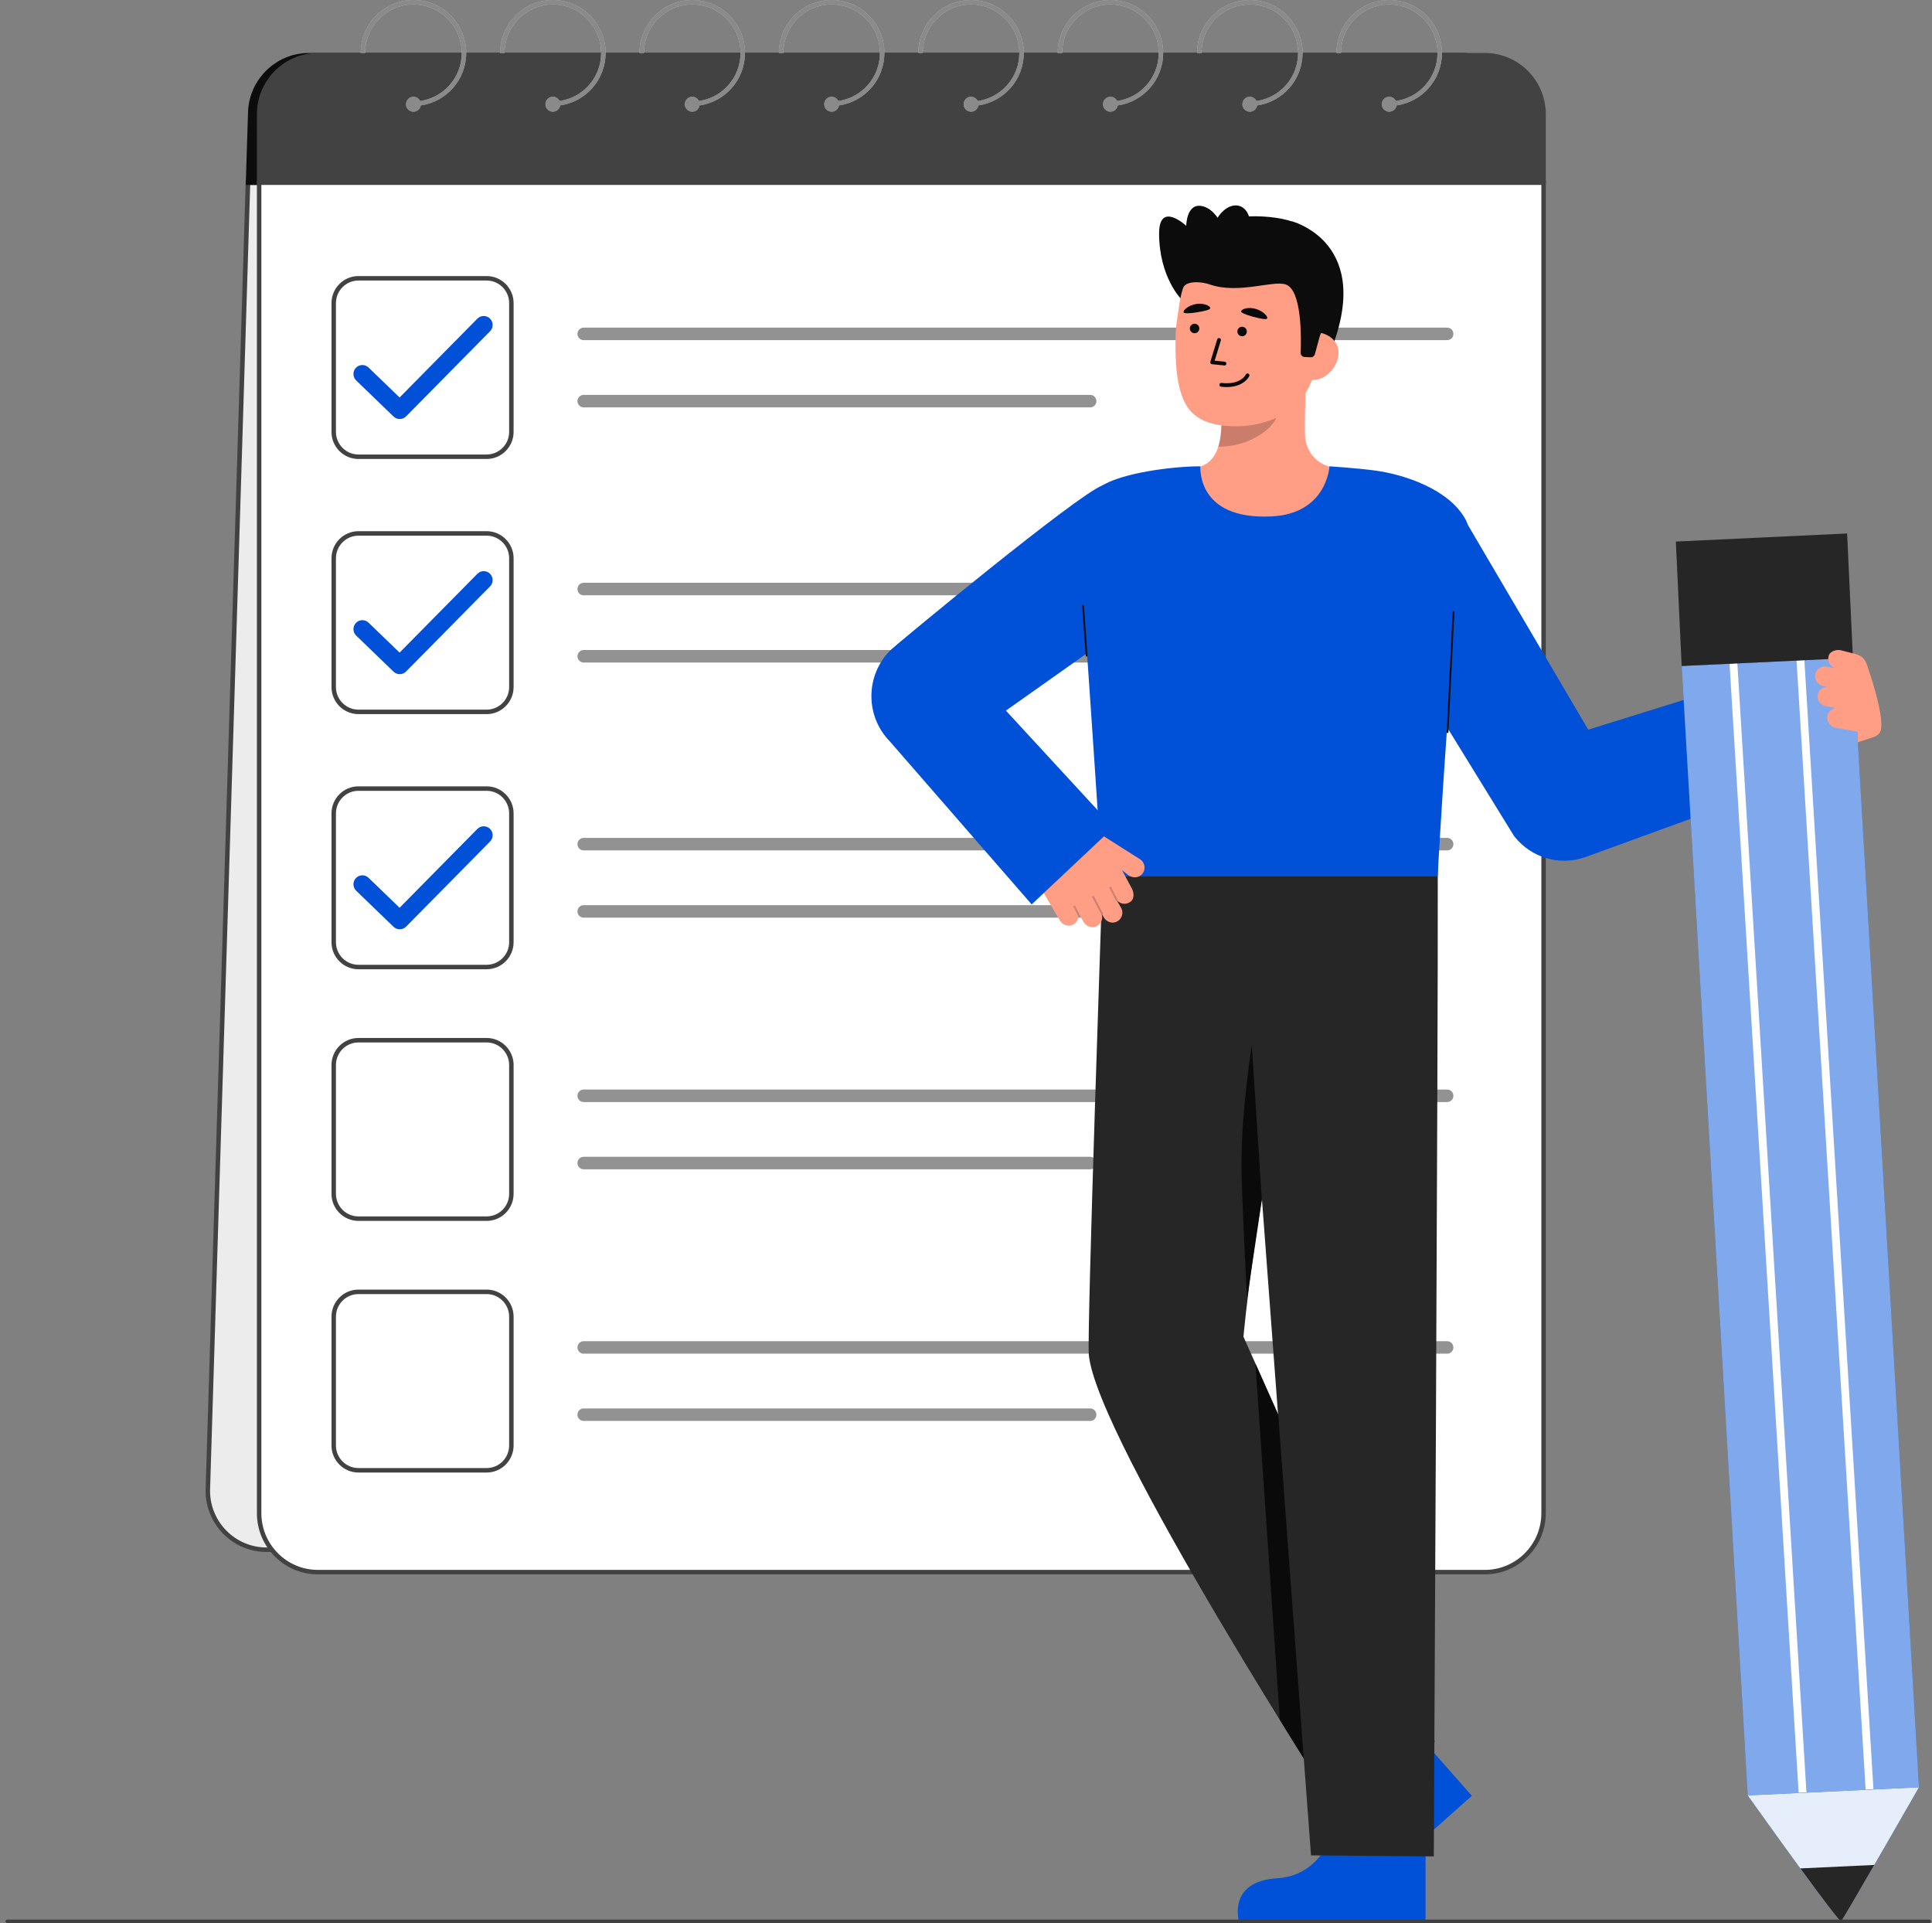 <svg width="210" height="209" viewBox="0 0 210 209" fill="none" xmlns="http://www.w3.org/2000/svg">
<rect x="0" y="0" width="210" height="209" fill="#808080" stroke="none"/>
<path d="M154.364 168.424H28.97C25.445 168.424 22.588 165.554 22.588 162.015L26.953 19.854H164.868L160.745 162.015C160.745 165.554 157.888 168.424 154.364 168.424Z" fill="#424242"/>
<path opacity="0.9" d="M154.364 168.424H28.97C25.445 168.424 22.588 165.554 22.588 162.015L26.953 19.854H164.868L160.745 162.015C160.745 165.554 157.888 168.424 154.364 168.424Z" fill="white"/>
<path d="M154.364 168.667H28.97C25.317 168.667 22.346 165.683 22.346 162.014L26.711 19.609H165.111L160.988 162.014C160.988 165.683 158.017 168.667 154.364 168.667H154.364ZM27.196 20.097L22.831 162.014C22.831 165.414 25.584 168.18 28.97 168.18H154.364C157.749 168.18 160.503 165.414 160.503 162.014L164.626 20.097H27.196Z" fill="#424242"/>
<path d="M158.972 5.758H33.578C29.925 5.758 26.953 8.742 26.953 12.411L26.711 20.097H165.111L165.596 12.411C165.596 8.742 162.624 5.758 158.972 5.758H158.972Z" fill="#0C0C0C"/>
<path d="M161.398 5.758H34.548C30.896 5.758 27.924 8.742 27.924 12.411V20.097H168.022V12.411C168.022 8.742 165.05 5.758 161.398 5.758H161.398Z" fill="#424242"/>
<path d="M28.166 19.854H167.779V164.451C167.779 167.988 164.92 170.86 161.398 170.86H34.548C31.026 170.86 28.166 167.988 28.166 164.451V19.854Z" fill="white"/>
<path d="M161.398 171.102H34.548C30.896 171.102 27.924 168.118 27.924 164.45V19.609H168.022V164.45C168.022 168.118 165.05 171.103 161.398 171.103L161.398 171.102ZM28.409 20.096V164.45C28.409 167.85 31.163 170.616 34.548 170.616H161.398C164.783 170.616 167.537 167.85 167.537 164.45V20.096H28.409Z" fill="#424242"/>
<path d="M52.897 49.882H38.961C37.346 49.882 36.031 48.562 36.031 46.94V32.944C36.031 31.322 37.346 30.002 38.961 30.002H52.897C54.512 30.002 55.827 31.322 55.827 32.944V46.94C55.827 48.562 54.512 49.882 52.897 49.882ZM38.961 30.489C37.613 30.489 36.516 31.59 36.516 32.944V46.94C36.516 48.294 37.613 49.395 38.961 49.395H52.897C54.245 49.395 55.342 48.294 55.342 46.94V32.944C55.342 31.59 54.245 30.489 52.897 30.489H38.961Z" fill="#424242"/>
<path d="M52.897 77.611H38.961C37.346 77.611 36.031 76.291 36.031 74.669V60.673C36.031 59.05 37.346 57.73 38.961 57.73H52.897C54.512 57.73 55.827 59.05 55.827 60.673V74.669C55.827 76.291 54.512 77.611 52.897 77.611ZM38.961 58.218C37.613 58.218 36.516 59.319 36.516 60.673V74.669C36.516 76.023 37.613 77.124 38.961 77.124H52.897C54.245 77.124 55.342 76.023 55.342 74.669V60.673C55.342 59.319 54.245 58.218 52.897 58.218H38.961Z" fill="#424242"/>
<path d="M52.897 105.339H38.961C37.346 105.339 36.031 104.019 36.031 102.397V88.401C36.031 86.779 37.346 85.459 38.961 85.459H52.897C54.512 85.459 55.827 86.779 55.827 88.401V102.397C55.827 104.019 54.512 105.339 52.897 105.339ZM38.961 85.946C37.613 85.946 36.516 87.047 36.516 88.401V102.397C36.516 103.751 37.613 104.852 38.961 104.852H52.897C54.245 104.852 55.342 103.751 55.342 102.397V88.401C55.342 87.047 54.245 85.946 52.897 85.946H38.961Z" fill="#424242"/>
<path d="M52.897 132.687H38.961C37.346 132.687 36.031 131.367 36.031 129.745V115.749C36.031 114.127 37.346 112.807 38.961 112.807H52.897C54.512 112.807 55.827 114.127 55.827 115.749V129.745C55.827 131.367 54.512 132.687 52.897 132.687ZM38.961 113.294C37.613 113.294 36.516 114.395 36.516 115.749V129.745C36.516 131.099 37.613 132.2 38.961 132.2H52.897C54.245 132.2 55.342 131.099 55.342 129.745V115.749C55.342 114.395 54.245 113.294 52.897 113.294H38.961Z" fill="#424242"/>
<path d="M52.897 160.035H38.961C37.346 160.035 36.031 158.715 36.031 157.093V143.097C36.031 141.474 37.346 140.154 38.961 140.154H52.897C54.512 140.154 55.827 141.474 55.827 143.097V157.093C55.827 158.715 54.512 160.035 52.897 160.035ZM38.961 140.642C37.613 140.642 36.516 141.743 36.516 143.097V157.093C36.516 158.447 37.613 159.548 38.961 159.548H52.897C54.245 159.548 55.342 158.447 55.342 157.093V143.097C55.342 141.743 54.245 140.642 52.897 140.642H38.961Z" fill="#424242"/>
<path d="M43.45 45.541C43.208 45.541 42.966 45.45 42.778 45.269L38.716 41.348C38.33 40.975 38.317 40.358 38.689 39.97C39.06 39.582 39.674 39.57 40.06 39.943L43.434 43.199L51.889 34.63C52.266 34.248 52.88 34.245 53.261 34.624C53.641 35.003 53.644 35.62 53.267 36.002L44.139 45.252C43.95 45.444 43.7 45.541 43.45 45.541H43.45Z" fill="#0050D8"/>
<path d="M43.45 73.269C43.208 73.269 42.966 73.178 42.778 72.997L38.716 69.076C38.33 68.703 38.317 68.086 38.689 67.698C39.06 67.311 39.674 67.298 40.06 67.671L43.434 70.927L51.889 62.359C52.266 61.977 52.88 61.974 53.261 62.352C53.641 62.731 53.644 63.348 53.267 63.73L44.139 72.98C43.95 73.173 43.7 73.269 43.45 73.269L43.45 73.269Z" fill="#0050D8"/>
<path d="M43.45 100.998C43.208 100.998 42.966 100.907 42.778 100.726L38.716 96.805C38.33 96.432 38.317 95.815 38.689 95.427C39.06 95.039 39.674 95.027 40.06 95.4L43.434 98.656L51.889 90.087C52.266 89.705 52.88 89.702 53.261 90.081C53.641 90.46 53.644 91.077 53.267 91.459L44.139 100.709C43.95 100.901 43.7 100.998 43.45 100.998H43.45Z" fill="#0050D8"/>
<path opacity="0.5" d="M157.302 35.607H63.444C63.07 35.607 62.767 35.912 62.767 36.287C62.767 36.663 63.07 36.967 63.444 36.967H157.302C157.675 36.967 157.978 36.663 157.978 36.287C157.978 35.912 157.675 35.607 157.302 35.607Z" fill="#262626"/>
<path opacity="0.5" d="M118.496 42.916H63.444C63.07 42.916 62.767 43.22 62.767 43.596C62.767 43.971 63.07 44.276 63.444 44.276H118.496C118.87 44.276 119.173 43.971 119.173 43.596C119.173 43.22 118.87 42.916 118.496 42.916Z" fill="#262626"/>
<path opacity="0.5" d="M157.302 63.338H63.444C63.07 63.338 62.767 63.642 62.767 64.018C62.767 64.393 63.07 64.698 63.444 64.698H157.302C157.675 64.698 157.978 64.393 157.978 64.018C157.978 63.642 157.675 63.338 157.302 63.338Z" fill="#262626"/>
<path opacity="0.5" d="M118.496 70.644H63.444C63.07 70.644 62.767 70.949 62.767 71.324C62.767 71.7 63.07 72.004 63.444 72.004H118.496C118.87 72.004 119.173 71.7 119.173 71.324C119.173 70.949 118.87 70.644 118.496 70.644Z" fill="#262626"/>
<path opacity="0.5" d="M157.302 91.064H63.444C63.07 91.064 62.767 91.369 62.767 91.744C62.767 92.12 63.07 92.424 63.444 92.424H157.302C157.675 92.424 157.978 92.12 157.978 91.744C157.978 91.369 157.675 91.064 157.302 91.064Z" fill="#262626"/>
<path opacity="0.5" d="M118.496 98.373H63.444C63.07 98.373 62.767 98.677 62.767 99.053C62.767 99.428 63.07 99.733 63.444 99.733H118.496C118.87 99.733 119.173 99.428 119.173 99.053C119.173 98.677 118.87 98.373 118.496 98.373Z" fill="#262626"/>
<path opacity="0.5" d="M157.302 118.412H63.444C63.07 118.412 62.767 118.716 62.767 119.092C62.767 119.467 63.07 119.772 63.444 119.772H157.302C157.675 119.772 157.978 119.467 157.978 119.092C157.978 118.716 157.675 118.412 157.302 118.412Z" fill="#262626"/>
<path opacity="0.5" d="M118.496 125.721H63.444C63.07 125.721 62.767 126.025 62.767 126.401C62.767 126.776 63.07 127.08 63.444 127.08H118.496C118.87 127.08 119.173 126.776 119.173 126.401C119.173 126.025 118.87 125.721 118.496 125.721Z" fill="#262626"/>
<path opacity="0.5" d="M157.302 145.76H63.444C63.07 145.76 62.767 146.064 62.767 146.44C62.767 146.815 63.07 147.119 63.444 147.119H157.302C157.675 147.119 157.978 146.815 157.978 146.44C157.978 146.064 157.675 145.76 157.302 145.76Z" fill="#262626"/>
<path opacity="0.5" d="M118.496 153.068H63.444C63.07 153.068 62.767 153.373 62.767 153.748C62.767 154.124 63.07 154.428 63.444 154.428H118.496C118.87 154.428 119.173 154.124 119.173 153.748C119.173 153.373 118.87 153.068 118.496 153.068Z" fill="#262626"/>
<path d="M44.942 0C41.781 0 39.21 2.583 39.21 5.757H39.695C39.695 2.851 42.049 0.487 44.942 0.487C47.836 0.487 50.19 2.852 50.19 5.757C50.19 8.417 48.218 10.621 45.665 10.976C45.535 10.706 45.261 10.518 44.942 10.518C44.496 10.518 44.135 10.881 44.135 11.328C44.135 11.776 44.496 12.139 44.942 12.139C45.343 12.139 45.674 11.843 45.736 11.458C48.522 11.068 50.675 8.661 50.675 5.757C50.675 2.582 48.103 0 44.942 0V0Z" fill="#F4F4F4"/>
<path d="M156.735 5.757C156.735 2.582 154.164 0 151.003 0C147.842 0 145.271 2.583 145.271 5.757H145.756C145.756 2.851 148.11 0.487 151.003 0.487C153.896 0.487 156.25 2.851 156.25 5.757C156.25 8.416 154.278 10.621 151.726 10.976C151.595 10.706 151.322 10.518 151.003 10.518C150.557 10.518 150.196 10.881 150.196 11.328C150.196 11.776 150.557 12.138 151.003 12.138C151.404 12.138 151.734 11.843 151.796 11.457C154.583 11.068 156.735 8.661 156.735 5.757Z" fill="#F4F4F4"/>
<path d="M141.583 5.757C141.583 2.582 139.012 0 135.851 0C132.69 0 130.119 2.583 130.119 5.757H130.604C130.604 2.851 132.958 0.487 135.851 0.487C138.744 0.487 141.098 2.851 141.098 5.757C141.098 8.416 139.126 10.621 136.574 10.976C136.443 10.706 136.17 10.518 135.851 10.518C135.405 10.518 135.044 10.881 135.044 11.328C135.044 11.776 135.405 12.138 135.851 12.138C136.252 12.138 136.582 11.843 136.645 11.457C139.431 11.068 141.583 8.661 141.583 5.757Z" fill="#F4F4F4"/>
<path d="M126.432 5.757C126.432 2.582 123.861 0 120.7 0C117.539 0 114.968 2.583 114.968 5.757H115.453C115.453 2.851 117.807 0.487 120.7 0.487C123.593 0.487 125.947 2.851 125.947 5.757C125.947 8.416 123.976 10.621 121.423 10.976C121.292 10.706 121.019 10.518 120.7 10.518C120.254 10.518 119.893 10.881 119.893 11.328C119.893 11.776 120.254 12.138 120.7 12.138C121.101 12.138 121.432 11.843 121.494 11.457C124.28 11.068 126.432 8.661 126.432 5.757Z" fill="#F4F4F4"/>
<path d="M111.281 5.757C111.281 2.582 108.709 0 105.548 0C102.388 0 99.816 2.583 99.816 5.757H100.301C100.301 2.851 102.655 0.487 105.548 0.487C108.441 0.487 110.795 2.851 110.795 5.757C110.795 8.416 108.824 10.621 106.271 10.976C106.14 10.706 105.867 10.518 105.548 10.518C105.102 10.518 104.741 10.881 104.741 11.328C104.741 11.776 105.102 12.138 105.548 12.138C105.949 12.138 106.28 11.843 106.342 11.457C109.128 11.068 111.281 8.661 111.281 5.757Z" fill="#F4F4F4"/>
<path d="M96.129 5.757C96.129 2.582 93.557 0 90.396 0C87.236 0 84.664 2.583 84.664 5.757H85.149C85.149 2.851 87.503 0.487 90.396 0.487C93.29 0.487 95.644 2.851 95.644 5.757C95.644 8.416 93.672 10.621 91.119 10.976C90.989 10.706 90.715 10.518 90.396 10.518C89.951 10.518 89.59 10.881 89.59 11.328C89.59 11.776 89.951 12.138 90.396 12.138C90.797 12.138 91.128 11.843 91.19 11.457C93.976 11.068 96.129 8.661 96.129 5.757Z" fill="#F4F4F4"/>
<path d="M80.977 5.757C80.977 2.582 78.406 0 75.245 0C72.084 0 69.513 2.583 69.513 5.757H69.998C69.998 2.851 72.352 0.487 75.245 0.487C78.138 0.487 80.492 2.851 80.492 5.757C80.492 8.416 78.52 10.621 75.968 10.976C75.837 10.706 75.564 10.518 75.245 10.518C74.799 10.518 74.438 10.881 74.438 11.328C74.438 11.776 74.799 12.138 75.245 12.138C75.646 12.138 75.977 11.843 76.039 11.457C78.825 11.068 80.977 8.661 80.977 5.757Z" fill="#F4F4F4"/>
<path d="M65.826 5.757C65.826 2.582 63.255 0 60.094 0C56.933 0 54.362 2.583 54.362 5.757H54.847C54.847 2.851 57.201 0.487 60.094 0.487C62.987 0.487 65.341 2.851 65.341 5.757C65.341 8.416 63.37 10.621 60.817 10.976C60.686 10.706 60.413 10.518 60.094 10.518C59.648 10.518 59.287 10.881 59.287 11.328C59.287 11.776 59.648 12.138 60.094 12.138C60.495 12.138 60.826 11.843 60.888 11.457C63.674 11.068 65.826 8.661 65.826 5.757Z" fill="#F4F4F4"/>
<g opacity="0.6">
<path d="M44.942 0C41.781 0 39.21 2.583 39.21 5.757H39.695C39.695 2.851 42.049 0.487 44.942 0.487C47.836 0.487 50.19 2.852 50.19 5.757C50.19 8.417 48.218 10.621 45.665 10.976C45.535 10.706 45.261 10.518 44.942 10.518C44.496 10.518 44.135 10.881 44.135 11.328C44.135 11.776 44.496 12.139 44.942 12.139C45.343 12.139 45.674 11.843 45.736 11.458C48.522 11.068 50.675 8.661 50.675 5.757C50.675 2.582 48.103 0 44.942 0V0Z" fill="#424242"/>
<path d="M156.735 5.757C156.735 2.582 154.164 0 151.003 0C147.842 0 145.271 2.583 145.271 5.757H145.756C145.756 2.851 148.11 0.487 151.003 0.487C153.896 0.487 156.25 2.851 156.25 5.757C156.25 8.416 154.278 10.621 151.726 10.976C151.595 10.706 151.322 10.518 151.003 10.518C150.557 10.518 150.196 10.881 150.196 11.328C150.196 11.776 150.557 12.138 151.003 12.138C151.404 12.138 151.734 11.843 151.796 11.457C154.583 11.068 156.735 8.661 156.735 5.757Z" fill="#424242"/>
<path d="M141.583 5.757C141.583 2.582 139.012 0 135.851 0C132.69 0 130.119 2.583 130.119 5.757H130.604C130.604 2.851 132.958 0.487 135.851 0.487C138.744 0.487 141.098 2.851 141.098 5.757C141.098 8.416 139.126 10.621 136.574 10.976C136.443 10.706 136.17 10.518 135.851 10.518C135.405 10.518 135.044 10.881 135.044 11.328C135.044 11.776 135.405 12.138 135.851 12.138C136.252 12.138 136.582 11.843 136.645 11.457C139.431 11.068 141.583 8.661 141.583 5.757Z" fill="#424242"/>
<path d="M126.432 5.757C126.432 2.582 123.861 0 120.7 0C117.539 0 114.968 2.583 114.968 5.757H115.453C115.453 2.851 117.807 0.487 120.7 0.487C123.593 0.487 125.947 2.851 125.947 5.757C125.947 8.416 123.976 10.621 121.423 10.976C121.292 10.706 121.019 10.518 120.7 10.518C120.254 10.518 119.893 10.881 119.893 11.328C119.893 11.776 120.254 12.138 120.7 12.138C121.101 12.138 121.432 11.843 121.494 11.457C124.28 11.068 126.432 8.661 126.432 5.757Z" fill="#424242"/>
<path d="M111.281 5.757C111.281 2.582 108.709 0 105.548 0C102.388 0 99.816 2.583 99.816 5.757H100.301C100.301 2.851 102.655 0.487 105.548 0.487C108.441 0.487 110.795 2.851 110.795 5.757C110.795 8.416 108.824 10.621 106.271 10.976C106.14 10.706 105.867 10.518 105.548 10.518C105.102 10.518 104.741 10.881 104.741 11.328C104.741 11.776 105.102 12.138 105.548 12.138C105.949 12.138 106.28 11.843 106.342 11.457C109.128 11.068 111.281 8.661 111.281 5.757Z" fill="#424242"/>
<path d="M96.129 5.757C96.129 2.582 93.557 0 90.396 0C87.236 0 84.664 2.583 84.664 5.757H85.149C85.149 2.851 87.503 0.487 90.396 0.487C93.29 0.487 95.644 2.851 95.644 5.757C95.644 8.416 93.672 10.621 91.119 10.976C90.989 10.706 90.715 10.518 90.396 10.518C89.951 10.518 89.59 10.881 89.59 11.328C89.59 11.776 89.951 12.138 90.396 12.138C90.797 12.138 91.128 11.843 91.19 11.457C93.976 11.068 96.129 8.661 96.129 5.757Z" fill="#424242"/>
<path d="M80.977 5.757C80.977 2.582 78.406 0 75.245 0C72.084 0 69.513 2.583 69.513 5.757H69.998C69.998 2.851 72.352 0.487 75.245 0.487C78.138 0.487 80.492 2.851 80.492 5.757C80.492 8.416 78.52 10.621 75.968 10.976C75.837 10.706 75.564 10.518 75.245 10.518C74.799 10.518 74.438 10.881 74.438 11.328C74.438 11.776 74.799 12.138 75.245 12.138C75.646 12.138 75.977 11.843 76.039 11.457C78.825 11.068 80.977 8.661 80.977 5.757Z" fill="#424242"/>
<path d="M65.826 5.757C65.826 2.582 63.255 0 60.094 0C56.933 0 54.362 2.583 54.362 5.757H54.847C54.847 2.851 57.201 0.487 60.094 0.487C62.987 0.487 65.341 2.851 65.341 5.757C65.341 8.416 63.37 10.621 60.817 10.976C60.686 10.706 60.413 10.518 60.094 10.518C59.648 10.518 59.287 10.881 59.287 11.328C59.287 11.776 59.648 12.138 60.094 12.138C60.495 12.138 60.826 11.843 60.888 11.457C63.674 11.068 65.826 8.661 65.826 5.757Z" fill="#424242"/>
</g>
<path d="M128.39 32.505C128.39 32.505 126.015 30.133 125.989 25.421C125.969 21.773 128.94 24.543 128.94 24.543C128.94 24.543 128.95 21.916 130.786 22.43C132.622 22.943 133.302 25.798 133.302 25.798" fill="#0C0C0C"/>
<path d="M140.42 24.062C140.42 24.062 149.57 26.34 144.489 38.516L143.66 38.458L141.977 38.341" fill="#0C0C0C"/>
<path d="M128.676 51.171C128.717 51.166 129.174 58.786 137.989 58.122C144.092 57.663 146.268 51.16 146.407 51.16C145.749 51.02 144.936 50.807 144.613 50.734C143.54 50.49 142.199 49.601 141.89 47.727C141.711 46.646 142.014 41.12 141.921 40.027L132.553 42.127C132.684 44.435 133.6 49.787 130.389 50.734C129.855 50.89 129.28 51.034 128.676 51.171Z" fill="#FF9E85"/>
<path opacity="0.22" d="M132.421 48.547C132.554 48.121 132.633 47.751 132.703 47.086C132.829 45.897 132.762 44.804 132.642 43.69C134.535 43.437 136.351 42.638 137.819 41.412C137.993 42.057 138.95 44.876 138.685 45.489C138.184 46.648 135.832 48.546 132.422 48.546L132.421 48.547Z" fill="#0C0C0C"/>
<path d="M133.823 46.323C137.529 46.497 142.228 44.776 142.972 39.794L143.644 35.298C144.388 30.315 142.385 25.883 137.713 25.18C133.042 24.476 128.947 27.989 128.203 32.972L127.906 34.963C127.845 35.373 127.778 36.114 127.775 37.03C127.771 38.856 127.771 41.635 128.732 43.647C129.639 45.546 131.455 46.212 133.823 46.323V46.323Z" fill="#FF9E85"/>
<path d="M129.846 36.216C130.13 36.216 130.361 35.985 130.361 35.699C130.361 35.413 130.13 35.182 129.846 35.182C129.561 35.182 129.331 35.413 129.331 35.699C129.331 35.985 129.561 36.216 129.846 36.216Z" fill="#0A0A0A"/>
<path d="M133.099 39.722C133.203 39.722 133.293 39.643 133.304 39.537C133.316 39.423 133.233 39.321 133.12 39.309L132.029 39.195L132.701 37.006C132.734 36.897 132.673 36.781 132.564 36.748C132.456 36.714 132.34 36.775 132.307 36.884L131.561 39.314C131.543 39.373 131.552 39.437 131.587 39.489C131.621 39.54 131.676 39.574 131.737 39.581L133.078 39.721C133.085 39.722 133.092 39.723 133.099 39.723L133.099 39.722Z" fill="#0A0A0A"/>
<path d="M133.341 42.066C135.209 42.066 135.765 40.932 135.79 40.879C135.838 40.776 135.794 40.653 135.691 40.604C135.589 40.555 135.466 40.599 135.417 40.702C135.394 40.75 134.824 41.863 132.769 41.616C132.654 41.602 132.553 41.684 132.54 41.797C132.526 41.911 132.607 42.014 132.72 42.027C132.941 42.054 133.149 42.066 133.341 42.066Z" fill="#0A0A0A"/>
<path d="M134.9 33.824C134.85 33.978 135.408 34.208 136.193 34.42C136.979 34.631 137.689 34.783 137.743 34.589C137.81 34.343 137.225 33.765 136.44 33.554C135.655 33.343 134.977 33.581 134.9 33.824Z" fill="#0A0A0A"/>
<path d="M135.011 36.546C135.295 36.546 135.526 36.315 135.526 36.029C135.526 35.743 135.295 35.512 135.011 35.512C134.726 35.512 134.496 35.743 134.496 36.029C134.496 36.315 134.726 36.546 135.011 36.546Z" fill="#0A0A0A"/>
<path d="M128.643 33.931C128.66 34.092 129.264 34.075 130.067 33.949C130.87 33.822 131.581 33.671 131.551 33.472C131.513 33.22 130.829 32.912 130.026 33.039C129.223 33.166 128.617 33.678 128.643 33.931Z" fill="#0A0A0A"/>
<path d="M142.456 41.269C143.876 41.483 145.254 40.13 145.467 38.705C145.68 37.279 144.647 36.319 143.227 36.105L142.353 36.951L141.235 41.085L142.456 41.269Z" fill="#FF9E85"/>
<path d="M141.792 38.798C141.552 38.787 141.366 38.584 141.376 38.343C141.441 36.785 141.526 31.539 139.763 30.919C138.383 30.433 134.663 31.983 131.556 30.933C130.197 30.473 128.824 30.638 128.599 31.282C128.51 31.536 128.155 27.65 130.73 25.091C132.781 23.054 138.563 23.195 141.052 24.297C147.943 27.351 143.477 36.455 143.477 36.455L142.917 38.508C142.863 38.706 142.68 38.84 142.475 38.83L141.792 38.798V38.798Z" fill="#0C0C0C"/>
<path d="M135.659 25.802C136.195 24.291 135.801 22.769 134.779 22.403C133.756 22.038 132.493 22.966 131.957 24.478C131.421 25.989 131.815 27.511 132.838 27.877C133.86 28.243 135.124 27.314 135.659 25.802Z" fill="#0C0C0C"/>
<path d="M199.796 72.299L200.478 71.735C200.911 71.345 201.01 70.67 200.646 70.215C200.257 69.729 199.548 69.675 199.091 70.085L190.998 77.301L193.235 79.964C194.657 81.656 196.959 82.313 199.054 81.624L203.69 80.091C204.184 79.929 204.527 79.444 204.461 78.927C204.398 78.427 199.796 72.299 199.796 72.299Z" fill="#FF9E85"/>
<path d="M194.958 72.353L172.632 79.301L159.018 56.139L147.387 62.969L164.55 90.827L164.659 90.966C166.451 93.201 169.522 94.161 172.361 93.134L198.974 83.453L194.959 72.353L194.958 72.353Z" fill="#0050D8"/>
<path d="M208.584 194.246L189.969 195.125L182.79 72.382L201.404 71.504L208.584 194.246Z" fill="#0050D8"/>
<path opacity="0.5" d="M208.584 194.246L189.969 195.125L182.79 72.382L201.404 71.504L208.584 194.246Z" fill="white"/>
<path d="M200.772 57.979L182.157 58.857L182.79 72.381L201.405 71.502L200.772 57.979Z" fill="#262626"/>
<path d="M208.584 194.246C208.584 194.246 206.03 198.7 203.728 202.683C201.903 205.842 200.236 208.704 200.128 208.811C200.018 208.922 197.937 206.143 195.688 203.062C192.954 199.318 189.969 195.124 189.969 195.124L208.584 194.246L208.584 194.246Z" fill="#0050D8"/>
<path opacity="0.9" d="M208.584 194.246C208.584 194.246 206.03 198.7 203.728 202.683C201.903 205.842 200.236 208.704 200.128 208.811C200.018 208.922 197.937 206.143 195.688 203.062C192.954 199.318 189.969 195.124 189.969 195.124L208.584 194.246L208.584 194.246Z" fill="white"/>
<path d="M203.728 202.682C201.903 205.841 200.236 208.703 200.128 208.81C200.017 208.921 197.937 206.142 195.688 203.06L203.728 202.682Z" fill="#262626"/>
<path d="M202.786 194.483L195.279 71.816L196.128 71.773L203.635 194.44L202.786 194.483Z" fill="white"/>
<path d="M195.503 194.831L187.996 72.164L188.845 72.121L196.352 194.788L195.503 194.831Z" fill="white"/>
<path d="M198.605 78.021C198.605 77.455 198.985 77.115 199.389 76.979C199.381 76.962 199.349 76.926 199.38 76.913L198.495 76.756C197.961 76.661 197.539 76.195 197.568 75.651C197.597 75.086 198.045 74.672 198.567 74.644C198.561 74.636 198.563 74.624 198.56 74.614L198.196 74.549C197.694 74.459 197.293 74.036 197.286 73.523C197.276 72.833 197.885 72.339 198.526 72.454L199.365 72.603C199.365 72.598 199.361 72.595 199.362 72.59C199.363 72.584 199.369 72.581 199.371 72.576C198.926 72.388 198.653 71.912 198.74 71.415C198.808 70.797 199.535 70.567 200.077 70.664L201.762 71.101C202.29 71.238 202.714 71.632 202.893 72.149C203.655 74.353 205.509 80.158 203.779 79.85L199.519 79.092C199.027 79.005 198.606 78.523 198.606 78.021L198.605 78.021Z" fill="#FF9E85"/>
<path d="M145.705 193.728C145.705 193.728 148.65 198.724 144.883 202.502C141.115 206.28 144.786 208.694 144.786 208.694L159.985 195.166L153.255 187.539L145.705 193.728Z" fill="#0050D8"/>
<path d="M119.843 95.251C119.843 95.251 118.132 144.812 118.349 147.231C119.172 156.38 145.983 197.84 145.983 197.84L155.967 189.279L143.218 163.344L135.159 145.272C135.159 145.272 136.546 129.728 140.285 115.294C142.204 107.888 143.345 100.3 143.722 92.656L119.843 95.251V95.251Z" fill="#262626"/>
<path d="M145.213 198.115C145.213 198.115 144.118 203.816 138.804 204.134C133.489 204.451 134.642 208.703 134.642 208.703H154.951V198.513L145.213 198.115Z" fill="#0050D8"/>
<path d="M156.329 94.124C156.329 94.124 156.265 92.41 156.278 96.298C156.329 110.798 155.848 201.754 155.848 201.754L142.502 201.641L134.417 93.535L156.329 94.124V94.124Z" fill="#262626"/>
<path d="M137.159 130.387L136.064 113.578C136.064 113.578 134.94 120.566 134.94 126.589C134.94 129.534 135.544 141.19 135.544 141.19L137.159 130.387Z" fill="#0A0A0A"/>
<path d="M138.938 153.747L141.714 191.112L139.116 186.914L136.459 148.189L138.938 153.747Z" fill="#0A0A0A"/>
<path d="M117.91 67.743C118.185 70.99 119.524 91.251 119.788 95.25H156.259C156.465 91.643 157.39 75.868 158.171 68.812C158.917 62.08 160.38 58.466 159.308 56.476C157.555 53.223 152.766 51.587 149.501 51.143C147.507 50.872 144.508 50.678 144.508 50.678C144.508 50.678 144.254 55.837 138.199 56.124C129.956 56.514 130.506 50.678 130.466 50.678C127.473 50.678 121.809 51.397 119.636 52.881C114.748 56.219 117.326 60.861 117.91 67.742V67.743Z" fill="#0050D8"/>
<path d="M116.489 100.544C117.148 100.311 117.403 99.554 117.069 98.979L117.772 100.188C118.065 100.692 118.704 100.924 119.221 100.656C119.772 100.371 119.967 99.684 119.658 99.152L119.976 99.7C120.238 100.15 120.781 100.385 121.271 100.212C121.93 99.978 122.186 99.221 121.851 98.646L121.295 97.688C121.594 98.202 122.251 98.376 122.764 98.076C123.327 97.793 123.29 97.016 123.008 96.53L121.959 94.569L122.652 95.12C123.122 95.464 123.8 95.419 124.167 94.965C124.558 94.481 124.461 93.774 123.966 93.412L117.664 89.42L113.117 89.741C111.769 91.493 111.614 93.891 112.726 95.803L115.194 100.032C115.456 100.483 116 100.718 116.49 100.544H116.489Z" fill="#FF9E85"/>
<path d="M120.584 96.489C120.579 96.449 120.599 96.409 120.637 96.389C120.686 96.362 120.747 96.382 120.773 96.431L121.468 97.76C121.493 97.809 121.474 97.87 121.425 97.896C121.376 97.922 121.315 97.903 121.289 97.854L120.595 96.525C120.588 96.514 120.585 96.502 120.584 96.489Z" fill="#FF9E85"/>
<path d="M118.713 97.478C118.709 97.438 118.729 97.397 118.766 97.377C118.815 97.351 118.876 97.369 118.903 97.419L119.869 99.234C119.895 99.283 119.877 99.344 119.828 99.371C119.779 99.397 119.718 99.379 119.691 99.329L118.725 97.514C118.718 97.503 118.715 97.49 118.713 97.478H118.713Z" fill="#FF9E85"/>
<path d="M116.683 98.538C116.678 98.498 116.699 98.456 116.738 98.437C116.787 98.412 116.848 98.431 116.873 98.481L117.31 99.349C117.335 99.399 117.315 99.46 117.265 99.486C117.215 99.511 117.154 99.491 117.129 99.441L116.693 98.573C116.687 98.562 116.684 98.55 116.683 98.538V98.538Z" fill="#FF9E85"/>
<path opacity="0.2" d="M120.584 96.489C120.579 96.449 120.599 96.409 120.637 96.389C120.686 96.362 120.747 96.382 120.773 96.431L121.468 97.76C121.493 97.809 121.474 97.87 121.425 97.896C121.376 97.922 121.315 97.903 121.289 97.854L120.595 96.525C120.588 96.514 120.585 96.502 120.584 96.489Z" fill="#0C0C0C"/>
<path opacity="0.2" d="M118.713 97.478C118.709 97.438 118.729 97.397 118.766 97.377C118.815 97.351 118.876 97.369 118.903 97.419L119.869 99.234C119.895 99.283 119.877 99.344 119.828 99.371C119.779 99.397 119.718 99.379 119.691 99.329L118.725 97.514C118.718 97.503 118.715 97.49 118.713 97.478H118.713Z" fill="#0C0C0C"/>
<path opacity="0.2" d="M116.683 98.538C116.678 98.498 116.699 98.456 116.738 98.437C116.787 98.412 116.848 98.431 116.873 98.481L117.31 99.349C117.335 99.399 117.315 99.46 117.265 99.486C117.215 99.511 117.154 99.491 117.129 99.441L116.693 98.573C116.687 98.562 116.684 98.55 116.683 98.538V98.538Z" fill="#0C0C0C"/>
<path d="M126.089 65.388C126.089 65.388 123.162 51.606 119.841 52.753C117.206 53.664 97.41 70.048 96.809 70.642C94.054 73.366 94.018 77.818 96.731 80.586L112.139 98.291L121.031 89.92L109.338 77.23L126.089 65.388Z" fill="#0050D8"/>
<path d="M118.111 71.358C118.063 71.358 118.022 71.32 118.018 71.271L117.626 65.822C117.622 65.77 117.661 65.725 117.713 65.721C117.767 65.718 117.809 65.756 117.813 65.808L118.205 71.257C118.209 71.309 118.17 71.354 118.118 71.358C118.116 71.358 118.114 71.358 118.111 71.358Z" fill="#0C0C0C"/>
<path d="M157.345 79.666C157.343 79.666 157.341 79.666 157.339 79.666C157.287 79.664 157.247 79.619 157.25 79.568L157.897 66.517C157.9 66.465 157.948 66.425 157.995 66.428C158.047 66.43 158.087 66.475 158.084 66.527L157.437 79.577C157.434 79.626 157.394 79.665 157.345 79.666Z" fill="#0C0C0C"/>
<path d="M209.717 209H0.781C0.677 209 0.593 208.915 0.593 208.811C0.593 208.707 0.677 208.623 0.781 208.623H209.717C209.82 208.623 209.904 208.707 209.904 208.811C209.904 208.915 209.82 209 209.717 209Z" fill="#3F3F3F"/>
</svg>
